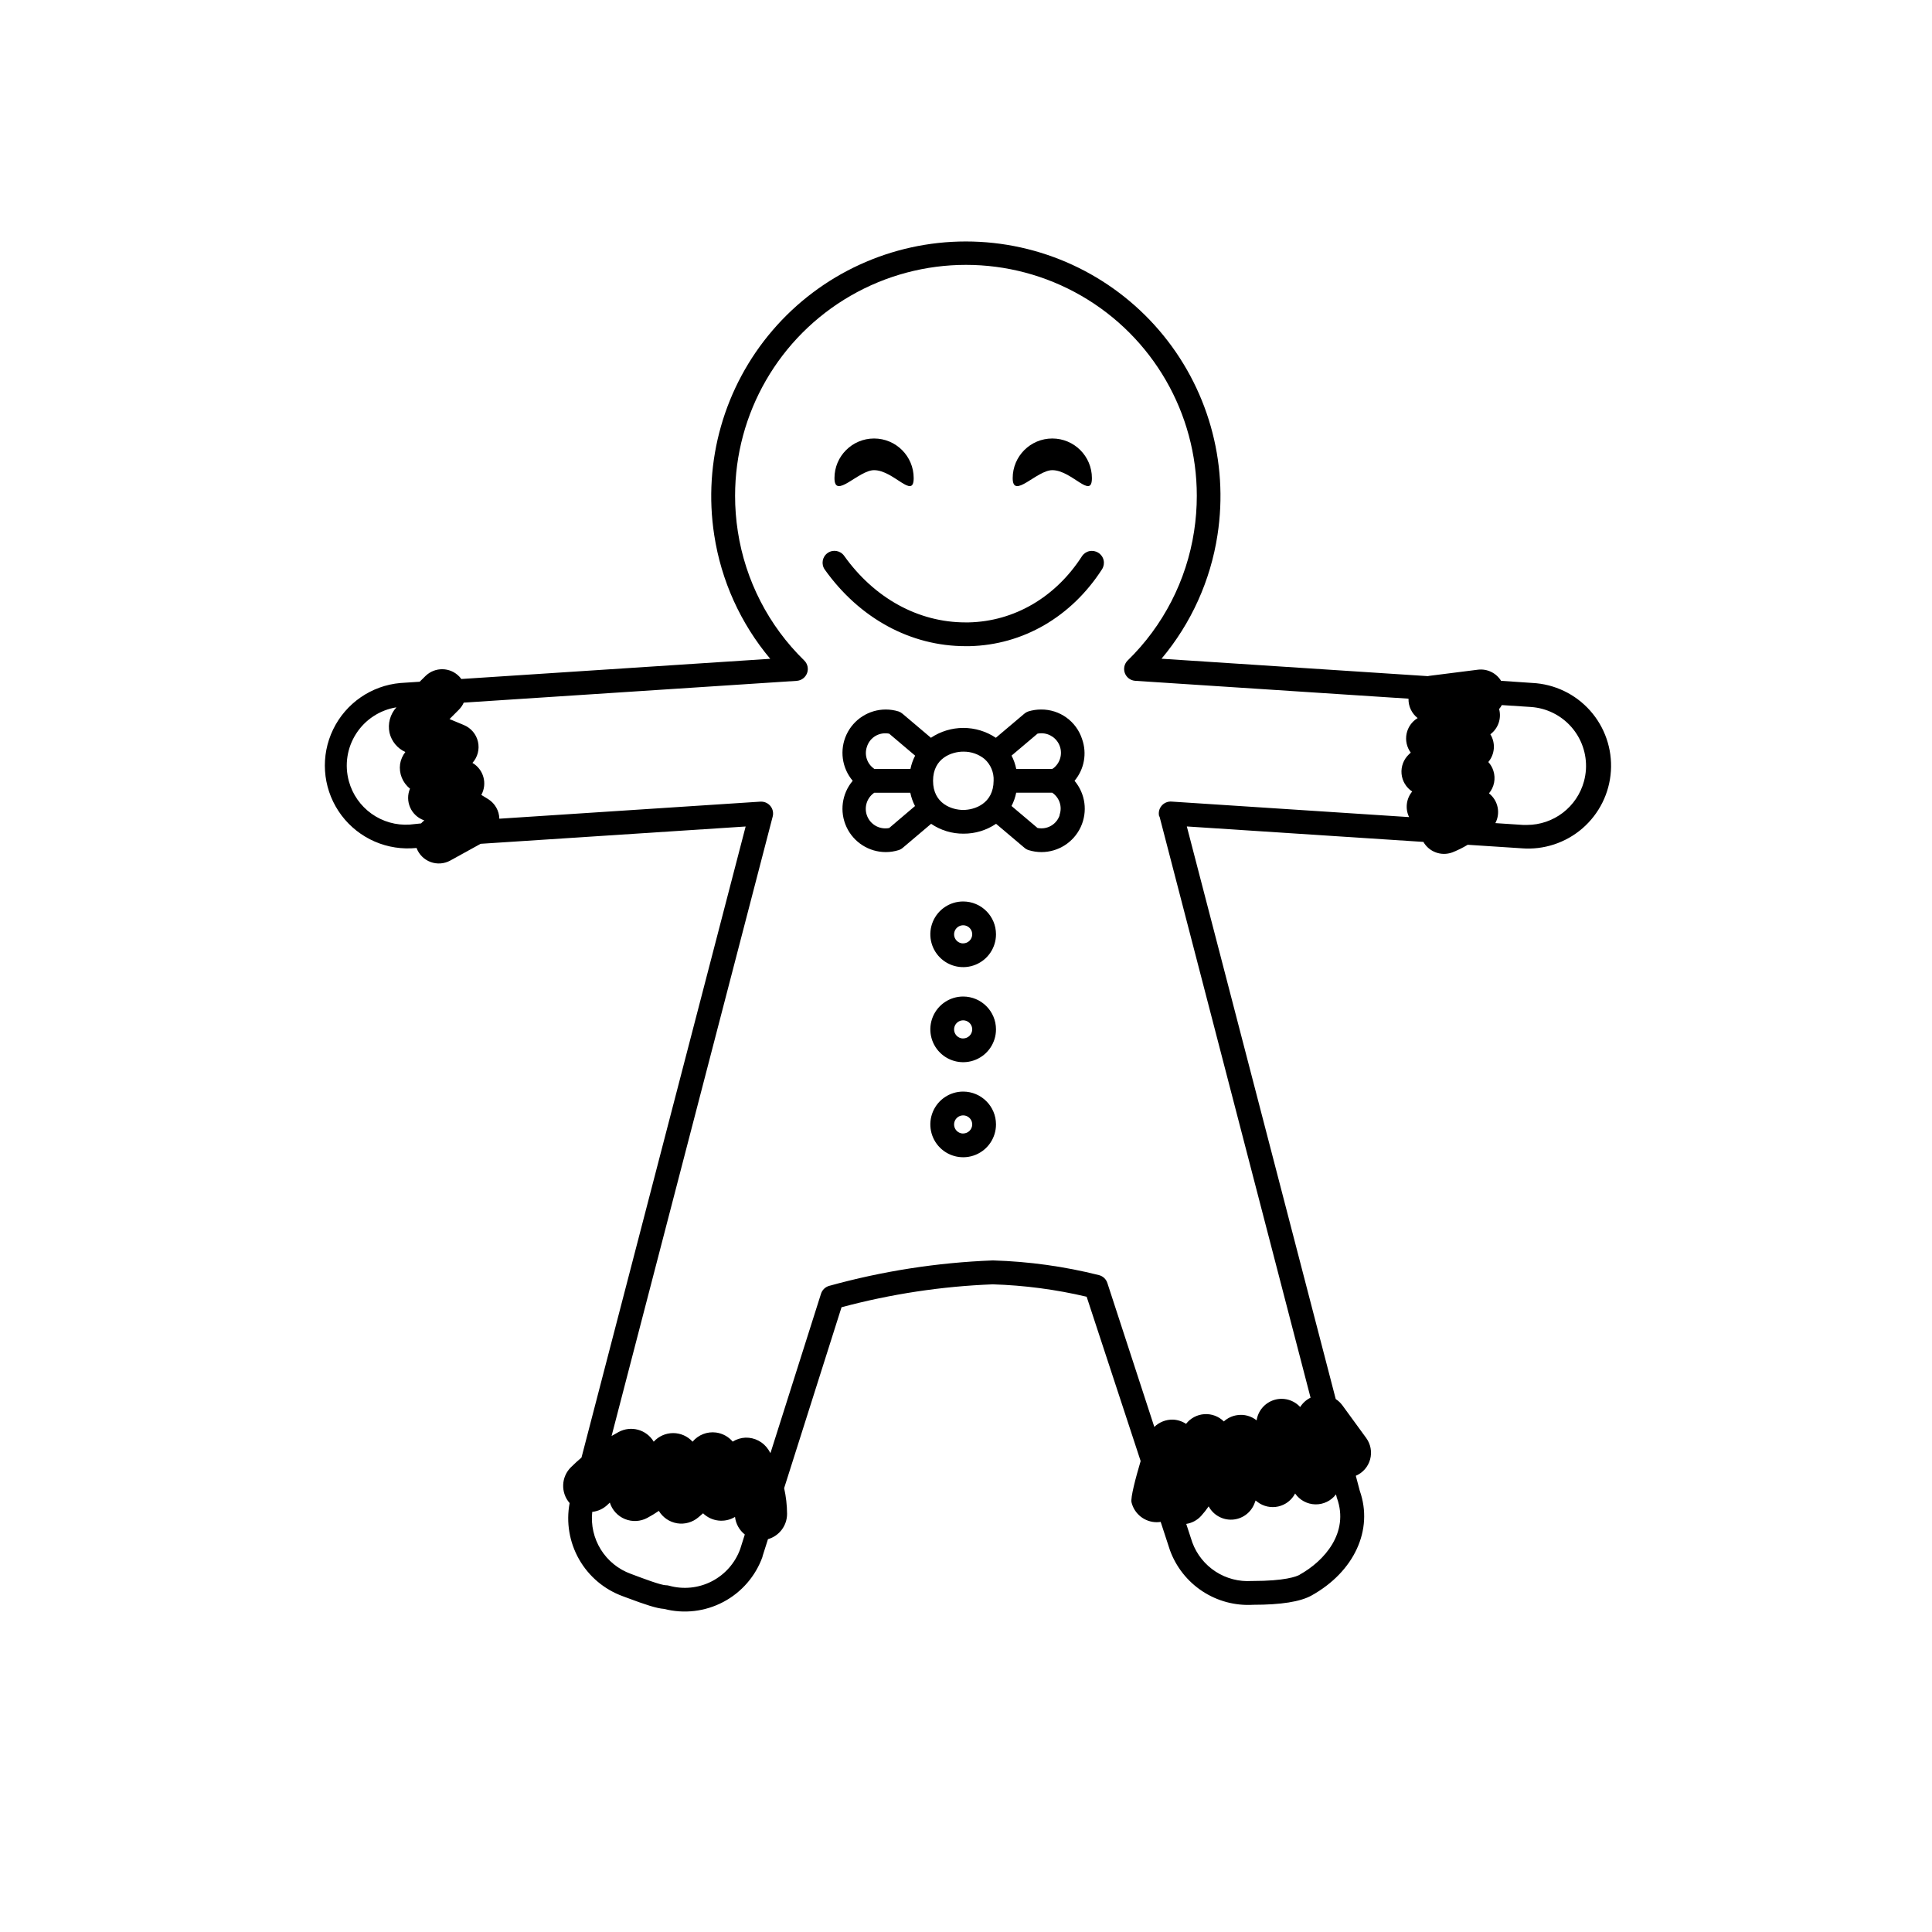 <?xml version="1.0" encoding="UTF-8"?>
<!-- The Best Svg Icon site in the world: iconSvg.co, Visit us! https://iconsvg.co -->
<svg fill="#000000" width="800px" height="800px" version="1.1" viewBox="144 144 512 512" xmlns="http://www.w3.org/2000/svg">
 <g>
  <path d="m550.09 324.99-8.289-0.566c-1.293-2.094-3.688-3.246-6.129-2.949l-12.871 1.629c-0.137 0-0.25 0.062-0.387 0.082l-70.598-4.617c7.856-9.363 12.984-20.707 14.832-32.789 3.008-19.465-2.637-39.277-15.457-54.23-12.82-14.953-31.531-23.559-51.23-23.559-19.695 0-38.41 8.605-51.23 23.559-12.82 14.953-18.465 34.766-15.457 54.23 1.848 12.09 6.981 23.441 14.844 32.809l-81.867 5.352-0.004 0.004c-0.164-0.234-0.348-0.453-0.543-0.664-2.41-2.504-6.394-2.582-8.902-0.176-0.535 0.516-1.051 1.051-1.586 1.562l-5.102 0.336c-7.695 0.68-14.465 5.356-17.832 12.309s-2.828 15.164 1.414 21.621c4.242 6.457 11.566 10.211 19.285 9.883l1.406-0.094v-0.004c0.637 1.719 1.988 3.074 3.703 3.715s3.625 0.504 5.231-0.375l8.051-4.441 70.23-4.586-43.5 167.23c-0.957 0.82-1.879 1.668-2.781 2.551-2.625 2.574-2.785 6.75-0.367 9.52-0.957 5.117-0.062 10.41 2.523 14.934 2.582 4.519 6.688 7.977 11.586 9.754l1.219 0.453c4.68 1.754 7.703 2.762 9.699 2.906l-0.004-0.004c5.289 1.367 10.895 0.707 15.723-1.848s8.527-6.824 10.371-11.965v-0.117l1.449-4.555v0.004c3.004-0.855 5.07-3.606 5.059-6.731-0.016-2.285-0.277-4.559-0.777-6.789l15.207-47.934v-0.004c13.09-3.512 26.531-5.551 40.074-6.074 8.387 0.258 16.723 1.359 24.887 3.285l14.309 43.547c-1.289 4.356-2.719 9.688-2.414 10.957 0.754 3.074 3.508 5.238 6.672 5.25 0.352-0.004 0.703-0.031 1.051-0.086l2.457 7.504c1.625 4.465 4.648 8.285 8.621 10.891 3.969 2.606 8.68 3.859 13.422 3.574 7.441 0 12.5-0.809 15.473-2.457 11.316-6.297 16.449-17.402 12.793-27.75l-1.051-3.977v-0.004c1.867-0.793 3.266-2.402 3.797-4.359 0.531-1.957 0.137-4.051-1.066-5.684l-6.297-8.637h-0.004c-0.477-0.652-1.07-1.211-1.75-1.648l-39.465-151.75 62.691 4.094v-0.004c1.516 2.66 4.731 3.844 7.609 2.805 1.434-0.559 2.82-1.238 4.137-2.039l14.328 0.934-0.004 0.004c5.859 0.457 11.656-1.453 16.098-5.301 4.441-3.852 7.152-9.32 7.527-15.184 0.379-5.867-1.613-11.637-5.523-16.023-3.91-4.387-9.418-7.019-15.289-7.316zm-297.52 37.535c-3.598 0.234-7.164-0.781-10.098-2.871-2.938-2.094-5.062-5.133-6.012-8.609-1.184-4.289-0.484-8.875 1.922-12.613 2.402-3.738 6.281-6.277 10.672-6.984-1.664 1.824-2.344 4.344-1.824 6.758 0.535 2.254 2.086 4.133 4.195 5.082-0.727 0.922-1.207 2.019-1.395 3.18-0.344 2.488 0.652 4.973 2.625 6.527-0.68 1.605-0.66 3.418 0.047 5.008 0.707 1.594 2.043 2.82 3.688 3.391h0.086c-0.32 0.242-0.617 0.52-0.883 0.816zm87.602 191.96c-1.34 3.711-4.031 6.773-7.535 8.578-3.504 1.805-7.562 2.219-11.359 1.152-0.27-0.07-0.547-0.109-0.828-0.113-1.301 0-6.297-1.91-7.977-2.531l-1.289-0.484h-0.004c-3.297-1.195-6.098-3.465-7.953-6.441-1.855-2.981-2.66-6.496-2.277-9.984 1.551-0.164 3-0.848 4.113-1.941l0.547-0.523c0.617 1.98 2.086 3.582 4.008 4.367 1.918 0.785 4.09 0.676 5.918-0.305 1.055-0.566 2.078-1.188 3.066-1.859 1.055 1.758 2.832 2.961 4.856 3.289 2.023 0.324 4.09-0.262 5.641-1.598 0.414-0.352 0.82-0.699 1.219-1.051 2.277 2.207 5.758 2.598 8.469 0.957 0.211 1.836 1.145 3.512 2.594 4.66zm148.29 6.824c-0.902 0.504-3.938 1.668-12.523 1.668h-0.219c-3.379 0.223-6.734-0.648-9.574-2.492-2.836-1.844-5.004-4.555-6.172-7.731l-1.605-4.902c1.508-0.23 2.894-0.973 3.926-2.098 0.727-0.805 1.402-1.656 2.016-2.551 1.227 2.289 3.672 3.66 6.266 3.516 2.598-0.148 4.871-1.785 5.836-4.199 0.113-0.285 0.223-0.578 0.336-0.871l0.504 0.387v0.004c1.57 1.188 3.586 1.625 5.508 1.191 1.922-0.434 3.555-1.691 4.461-3.438 1.219 1.762 3.211 2.832 5.352 2.879 2.141 0.047 4.176-0.934 5.473-2.641l0.199 0.754c0 0.094 0 0.188 0.082 0.273 3.246 9.094-3.305 16.586-9.906 20.25zm-37.18-200.94 40.031 154.03c-1.129 0.551-2.082 1.406-2.75 2.477-1.742-1.902-4.422-2.633-6.887-1.879-2.469 0.758-4.281 2.863-4.656 5.414-1.445-1.16-3.312-1.664-5.144-1.383-1.324 0.188-2.559 0.77-3.547 1.668-1.363-1.352-3.238-2.055-5.152-1.93-1.914 0.121-3.684 1.059-4.859 2.57-1.047-0.691-2.266-1.082-3.519-1.125-1.82-0.031-3.582 0.664-4.891 1.934l-12.438-38.121c-0.328-1.035-1.164-1.828-2.215-2.102-9.168-2.305-18.562-3.613-28.012-3.894h-0.211c-14.641 0.562-29.168 2.824-43.285 6.738-1.035 0.285-1.855 1.078-2.172 2.102l-13.395 42.227c-0.168-0.293-0.324-0.586-0.516-0.871-1.332-2.078-3.652-3.305-6.117-3.234-1.195 0.055-2.356 0.414-3.371 1.051-1.121-1.32-2.691-2.176-4.406-2.406-2.356-0.312-4.707 0.602-6.227 2.426-1.316-1.449-3.188-2.277-5.148-2.277-1.957 0-3.828 0.828-5.148 2.277-1.91-3.215-6.019-4.344-9.309-2.562-0.629 0.348-1.238 0.723-1.859 1.051l42.699-164.17c0.242-0.941 0.039-1.945-0.559-2.715-0.594-0.77-1.512-1.219-2.484-1.223h-0.211l-69.191 4.523h0.004c-0.051-2.09-1.137-4.023-2.898-5.152-0.617-0.391-1.242-0.777-1.879-1.156v0.004c1.648-3 0.605-6.762-2.352-8.484 1.371-1.516 1.918-3.606 1.465-5.602-0.449-1.996-1.844-3.648-3.731-4.43l-3.809-1.586c0.785-0.812 1.578-1.605 2.383-2.383h-0.004c0.586-0.562 1.055-1.23 1.387-1.973l88.238-5.773c1.238-0.082 2.312-0.883 2.746-2.043 0.434-1.164 0.145-2.473-0.738-3.34-9.434-9.195-15.617-21.211-17.613-34.23-0.484-3.125-0.727-6.281-0.723-9.445 0-21.859 11.66-42.055 30.59-52.984 18.93-10.93 42.25-10.93 61.18 0 18.93 10.93 30.59 31.125 30.59 52.984 0 3.164-0.242 6.32-0.723 9.445-1.996 13.016-8.176 25.027-17.602 34.219-0.883 0.871-1.172 2.18-0.742 3.34 0.434 1.164 1.508 1.965 2.746 2.043l72.422 4.734v0.082 0.004c-0.027 1.973 0.871 3.844 2.426 5.059-1.527 0.91-2.594 2.426-2.941 4.172-0.348 1.742 0.059 3.551 1.113 4.981l-0.492 0.461c-1.398 1.324-2.117 3.215-1.949 5.133 0.172 1.922 1.211 3.656 2.82 4.711-1.582 1.906-1.902 4.559-0.816 6.781l-62.977-4.113c-1.012-0.066-1.992 0.355-2.637 1.137-0.645 0.777-0.875 1.82-0.617 2.801zm113.01-12.449c-0.07 1.066-0.246 2.121-0.523 3.152-0.906 3.309-2.871 6.231-5.594 8.316-2.727 2.086-6.059 3.219-9.492 3.227h-1.051l-7.348-0.484 0.004 0.004c1.418-2.695 0.707-6.019-1.691-7.894 1.383-1.648 1.824-3.891 1.176-5.941-0.273-0.875-0.734-1.684-1.352-2.359 1.742-2.078 1.965-5.039 0.543-7.348 2.07-1.543 2.992-4.195 2.32-6.688 0.273-0.324 0.512-0.676 0.715-1.051l7.715 0.504c4.121 0.281 7.965 2.18 10.695 5.277 2.731 3.102 4.125 7.152 3.883 11.277z"/>
  <path d="m435.07 290.49c-0.703-0.453-1.559-0.605-2.375-0.43s-1.531 0.672-1.98 1.375c-6.992 10.852-17.918 17.234-29.996 17.508h-0.852c-12.469 0-24.141-6.391-32.16-17.645-1.008-1.418-2.977-1.746-4.394-0.738-1.418 1.008-1.746 2.973-0.738 4.391 9.203 12.93 22.754 20.289 37.293 20.289h1.051c14.199-0.324 27.008-7.766 35.141-20.395h-0.004c0.449-0.707 0.598-1.562 0.414-2.383-0.184-0.816-0.688-1.527-1.398-1.973z"/>
  <path d="m422.87 268.6c5.176 0 10.496 7.894 10.496 2.098v0.004c0-5.797-4.699-10.496-10.496-10.496s-10.496 4.699-10.496 10.496c0 5.793 6.359-2.102 10.496-2.102z"/>
  <path d="m375.64 268.6c5.176 0 10.496 7.894 10.496 2.098v0.004c0-5.797-4.699-10.496-10.496-10.496s-10.496 4.699-10.496 10.496c0 5.793 6.359-2.102 10.496-2.102z"/>
  <path d="m399.25 408.09c-3.519 0-6.691 2.121-8.039 5.371-1.348 3.254-0.602 6.996 1.887 9.484 2.488 2.488 6.231 3.234 9.48 1.887 3.254-1.348 5.371-4.519 5.371-8.039-0.004-4.805-3.898-8.695-8.699-8.703zm0 11.117c-0.973 0-1.848-0.586-2.223-1.484-0.371-0.898-0.164-1.934 0.523-2.621s1.719-0.891 2.617-0.52c0.898 0.371 1.484 1.25 1.484 2.219-0.012 1.324-1.082 2.391-2.402 2.394z"/>
  <path d="m399.25 433.28c-3.519 0-6.691 2.121-8.039 5.371s-0.602 6.996 1.887 9.484c2.488 2.488 6.231 3.231 9.48 1.887 3.254-1.348 5.371-4.523 5.371-8.039-0.004-4.805-3.898-8.695-8.699-8.703zm0 11.117c-0.973 0-1.848-0.586-2.223-1.484-0.371-0.898-0.164-1.934 0.523-2.621s1.719-0.891 2.617-0.52c0.898 0.371 1.484 1.246 1.484 2.219-0.012 1.32-1.082 2.387-2.402 2.394z"/>
  <path d="m399.25 382.9c-3.519 0-6.691 2.117-8.039 5.371-1.348 3.25-0.602 6.992 1.887 9.48 2.488 2.488 6.231 3.234 9.48 1.887 3.254-1.348 5.371-4.519 5.371-8.039-0.004-4.805-3.898-8.695-8.699-8.699zm0 11.117v-0.004c-0.973 0-1.848-0.586-2.223-1.484-0.371-0.898-0.164-1.93 0.523-2.617s1.719-0.895 2.617-0.523 1.484 1.25 1.484 2.223c-0.012 1.32-1.082 2.387-2.402 2.391z"/>
  <path d="m430.77 339.88c-1.516-4.719-5.93-7.902-10.887-7.852-1.148 0-2.289 0.172-3.387 0.512-0.387 0.133-0.746 0.34-1.051 0.609l-7.535 6.371c-2.547-1.703-5.539-2.613-8.602-2.613s-6.059 0.91-8.602 2.613l-7.527-6.371c-0.309-0.27-0.664-0.477-1.051-0.609-1.098-0.34-2.238-0.512-3.391-0.512-4.465 0-8.527 2.598-10.406 6.648-1.883 4.055-1.238 8.832 1.645 12.242-2.883 3.414-3.527 8.191-1.645 12.242 1.879 4.055 5.941 6.648 10.406 6.652 1.152 0 2.293-0.176 3.391-0.516 0.406-0.125 0.781-0.332 1.105-0.609l7.527-6.371h-0.004c2.535 1.73 5.539 2.641 8.605 2.613 3.066 0.016 6.066-0.895 8.609-2.613l7.535 6.371c0.324 0.277 0.699 0.484 1.102 0.609 1.098 0.34 2.242 0.516 3.391 0.516 4.469-0.004 8.527-2.598 10.41-6.652 1.879-4.051 1.238-8.828-1.645-12.242 2.578-3.062 3.344-7.266 2.004-11.039zm-57.016 1.992c0.676-2.137 2.672-3.574 4.914-3.535 0.328 0 0.652 0.031 0.977 0.094l6.875 5.824c-0.578 1.113-0.992 2.301-1.242 3.527h-9.551l-0.168-0.125c-1.816-1.316-2.551-3.672-1.805-5.785zm5.887 21.559h0.004c-0.324 0.062-0.648 0.094-0.977 0.094-2.238 0.023-4.238-1.395-4.957-3.516-0.715-2.121 0.012-4.465 1.809-5.805l0.168-0.125h9.551c0.25 1.227 0.668 2.414 1.246 3.527zm19.648-4.785c-2.981 0-8.02-1.625-8.02-7.727 0-6.098 5.047-7.727 8.02-7.727l0.004 0.004c2.047-0.035 4.039 0.656 5.625 1.949 1.633 1.465 2.516 3.586 2.402 5.773-0.051 6.098-5.09 7.727-8.07 7.727zm25.547 1.332h0.004c-0.676 2.137-2.672 3.578-4.914 3.539-0.328 0-0.652-0.035-0.977-0.098l-6.887-5.824h0.004c0.574-1.109 0.992-2.297 1.238-3.527h9.551l0.168 0.125v0.004c1.801 1.324 2.519 3.676 1.762 5.781zm-1.805-12.332-0.168 0.125h-9.551c-0.246-1.227-0.66-2.414-1.238-3.527l6.887-5.824c0.32-0.062 0.648-0.094 0.977-0.094 2.238-0.023 4.238 1.395 4.953 3.519 0.719 2.121-0.012 4.461-1.805 5.801z"/>
 </g>
</svg>